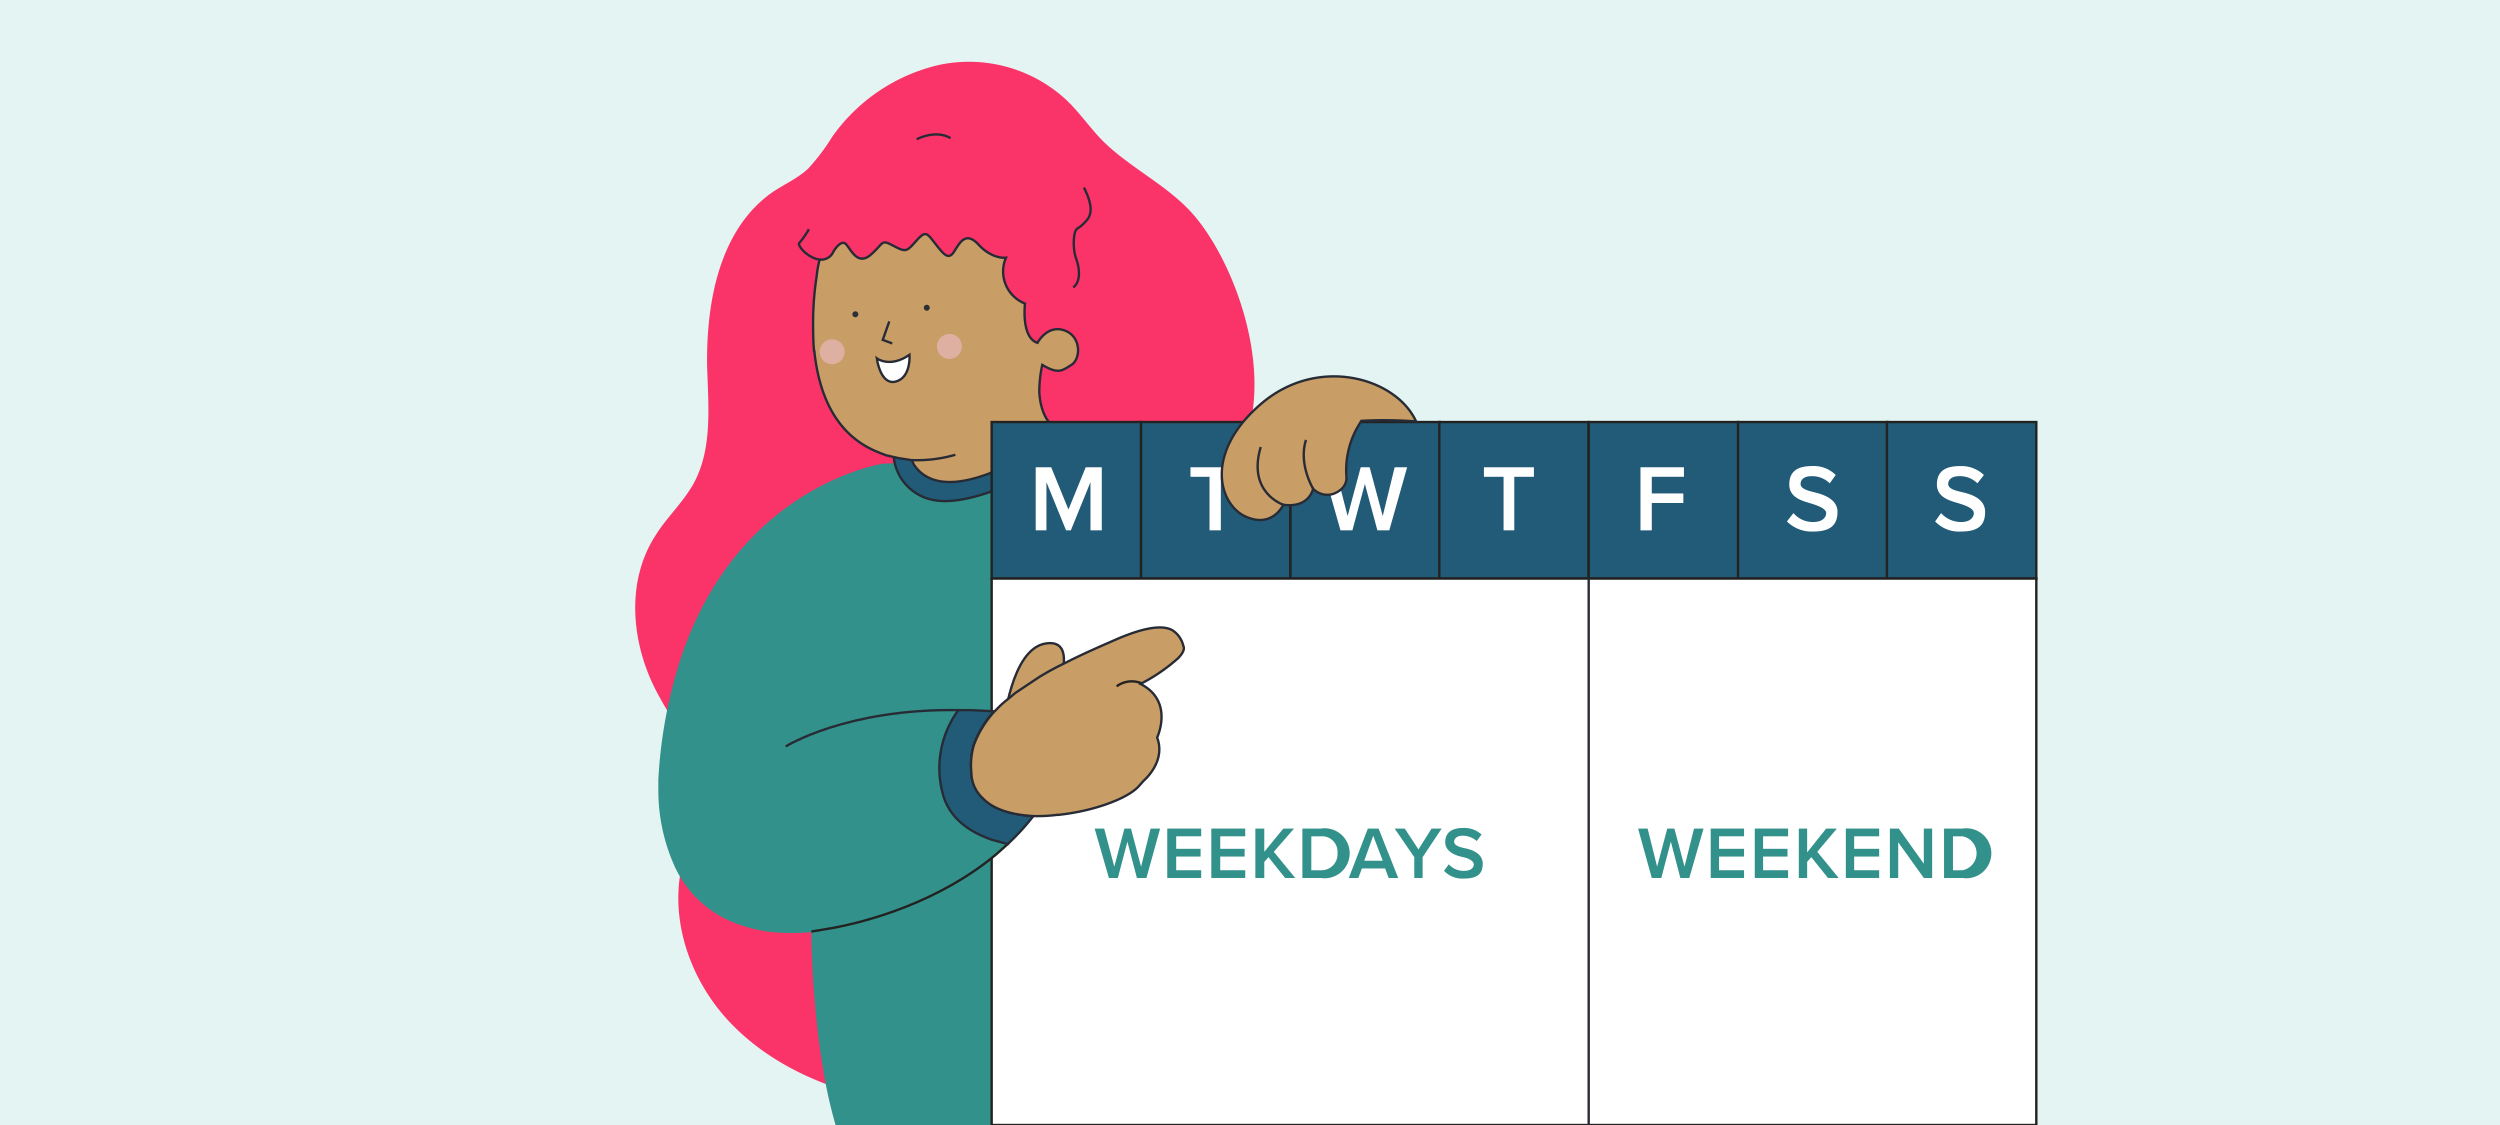 <?xml version="1.0" encoding="utf-8"?>
<svg xmlns="http://www.w3.org/2000/svg" data-name="Capa 1" id="Capa_1" viewBox="0 0 420 189">
  <rect x="0" y="0" width="420" height="189" fill="#333333" stroke="none"/>
  <defs>
    <style>.cls-1{fill:#e3f4f3;}.cls-2,.cls-9{fill:none;}.cls-12,.cls-13,.cls-14,.cls-2,.cls-5{stroke:#222221;}.cls-10,.cls-12,.cls-13,.cls-14,.cls-2,.cls-5,.cls-6,.cls-7,.cls-9{stroke-miterlimit:10;stroke-width:0.4px;}.cls-3{fill:#fa3369;}.cls-14,.cls-4{fill:#33918b;}.cls-5{fill:#efd2c7;}.cls-12,.cls-6{fill:#215b77;}.cls-10,.cls-6,.cls-7,.cls-9{stroke:#272b36;}.cls-7{fill:#c99d66;}.cls-8{fill:#deb0a1;}.cls-10,.cls-13,.cls-15{fill:#fff;}.cls-11{fill:#2c2f38;}</style>
  </defs>
  <rect class="cls-1" height="189" transform="translate(420 189) rotate(-180)" width="420"/>
  <path class="cls-2" d="M194.4,124.7a5.5,5.5,0,0,0-4.7-2.2"/>
  <path class="cls-3" d="M208,76.8c7-13.2-.7-33.6-8.2-41.5-4.4-4.6-10.4-7.4-14.8-11.9-2.2-2.3-4-5-6.4-7.1a24.1,24.1,0,0,0-20.8-5.4,30.3,30.3,0,0,0-18,12.1,35.1,35.1,0,0,1-4,5.3c-1.7,1.6-3.9,2.6-5.9,3.9-9,6.2-11.3,18.5-11.1,29.5.2,6.6.9,13.6-2.2,19.4-1.8,3.3-4.6,5.8-6.5,8.9-4.9,7.6-4.1,17.7,0,25.8,2.5,4.9,6.2,9.5,6.9,15s-2,11-2.8,16.6c-1.2,8.6,2.2,17.6,8.1,24s14.1,10.5,22.5,12.6Z"/>
  <path class="cls-4" d="M212.1,188.9h0l-14.2-78.2-.9-4.7-5.4-29.7-13.9.6h-2.1l-9.9.4-17.4.6h0c-1.6.3-27.5,5-35.5,38.2a79.4,79.4,0,0,0-2.2,14.9v1.9a31.1,31.1,0,0,0,2.5,12.1,18.4,18.4,0,0,0,11,10.3,23.8,23.8,0,0,0,5.7,1.3,35.2,35.2,0,0,0,6.5,0s0,3.2.3,8.1h0c.3,4,.7,9.1,1.6,14.4a80.7,80.7,0,0,0,2.2,10h71.7Zm-53.7-55.5a16.5,16.5,0,0,1,2.6-14.1h2l4,.2a17.2,17.2,0,0,0-3.4,5.6,12.2,12.2,0,0,0-.4,4.7,5.9,5.9,0,0,0,1.9,4.2c1.9,2,5.1,2.8,8.5,3a38.7,38.7,0,0,1-4.3,4.7l-2.6-.7C162.9,139.8,159.5,137.5,158.4,133.4Z"/>
  <path class="cls-5" d="M167,119.7h0"/>
  <path class="cls-6" d="M183.1,72.6c-5.8,6-19.7,12.8-26.3,11.4a8.2,8.2,0,0,1-6.7-8.1c3.7-.2,7.8-1.1,10.6-3.6,13.2-3.5,12.4.7,17.7.3Z"/>
  <path class="cls-7" d="M178.5,39.8l-20.9-9-18.1,6.7-1.3,3.9a11.5,11.5,0,0,0-.5,2.2,17.8,17.8,0,0,0-.5,2.8,51.3,51.3,0,0,0-.6,7.3c0,1.5,0,3,.1,4.5s.1.5.1.7c.7,6.8,3.2,13.7,10.1,16.8l1.2.5.8.3c1,.2,2,.5,3,.6l1.2.2h.1l.3.7c2.2,3.4,8.2,6.2,25.1-5.3h.1a1.5,1.5,0,0,0,.1-.7,11.7,11.7,0,0,0,.4-2.7l2-3.8,2.7-5-3-19.7Z"/>
  <circle class="cls-8" cx="159.5" cy="58.2" r="2.1"/>
  <circle class="cls-8" cx="139.8" cy="59.1" r="2.1"/>
  <polyline class="cls-9" points="149.4 54 148.3 57.1 149.9 57.7"/>
  <path class="cls-10" d="M147.3,60.2s2.2,1.7,5.5-.6c0,0,.3,3.8-2.3,4.5S147.3,60.2,147.3,60.2Z"/>
  <path class="cls-11" d="M143.7,53.3a.5.5,0,0,0,0-1,.5.5,0,1,0,0,1Z"/>
  <path class="cls-11" d="M155.7,52.2a.5.5,0,0,0,0-1,.5.5,0,1,0,0,1Z"/>
  <path class="cls-3" d="M164.9,19.9c-1.8-1.9-4.9-1.6-7.9-1.2-1.3.8-3.4,2.5-3.5,4.4,0,0-4.7.1-6.4,2.7s-3.4.2-5.4,2.9-6.6,11.5-7.4,12.1,1.4,2.6,3.4,2.8a2.2,2.2,0,0,0,2.3-1.3s1.2-2.3,2.2-1.2,2,3.6,4.2,1.6,1.6-2.4,3.7-1.4,2.3,1.1,3.8-.8,1.9-1.4,3.2.4,2.2,2.9,3.1,1.5,1.8-3.8,4.2-1.3,4.6,2.2,4.6,2.2a5.8,5.8,0,0,0,3.2,7.7s-.7,5.7,2.1,6.6c0,0,1.7-3.1,4.5-2.1s2.9,4.9,1.2,5.8-2.2,1.6-4.9,0a21.8,21.8,0,0,0-.5,4.5c.1,2.1.7,4.6,2.5,6a3.8,3.8,0,0,0,1.5.9h.1l.8-.6a2.9,2.9,0,0,0,.7-2.2l2.3-3.4c1.1-1.4,2.3-2.7,3-2.8s1.9-5.2.6-8.6,5.4-6.4,4.1-11.1-1.8-4.2-.9-6.5a27.2,27.2,0,0,1,1.5-2.8,6.4,6.4,0,0,0,.7-3.3C182.2,28.6,171.9,28.3,164.9,19.9Z"/>
  <path class="cls-9" d="M154,23.4s3.1-1.7,5.7-.2"/>
  <path class="cls-9" d="M153.2,77.3a23.2,23.2,0,0,0,7.3-.9"/>
  <path class="cls-9" d="M182.1,31.5c.9,1.8,1.8,4.1.4,5.6s-1.2.9-1.7,1.5-.6,3.3,0,4.9.8,3.8-.5,4.8"/>
  <path class="cls-9" d="M179.5,72.1l-.8.6h-.1a3.8,3.8,0,0,1-1.5-.9c-1.8-1.4-2.4-3.9-2.5-6a21.8,21.8,0,0,1,.5-4.5c2.7,1.6,3.3,1,4.9,0s1.7-4.8-1.2-5.8-4.5,2.1-4.5,2.1c-2.8-.9-2.1-6.6-2.1-6.6a5.8,5.8,0,0,1-3.2-7.7s-2.3.3-4.6-2.2-3.3,0-4.2,1.3-1.7.3-3.1-1.5-1.6-2.2-3.2-.4-1.7,1.9-3.8.8-1.5-.6-3.7,1.4-3.3-.5-4.2-1.6-2.2,1.2-2.2,1.2a2.2,2.2,0,0,1-2.3,1.3c-2-.2-3.9-2.5-3.4-2.8a14.9,14.9,0,0,0,1.6-2.3"/>
  <rect class="cls-12" height="26.3" width="25.1" x="166.6" y="70.9"/>
  <rect class="cls-12" height="26.3" width="25.1" x="191.7" y="70.9"/>
  <rect class="cls-12" height="26.3" width="25.1" x="216.8" y="70.9"/>
  <rect class="cls-12" height="26.3" width="25.1" x="241.8" y="70.9"/>
  <rect class="cls-12" height="26.3" width="25.1" x="266.9" y="70.9"/>
  <rect class="cls-12" height="26.3" width="25.1" x="292" y="70.9"/>
  <rect class="cls-12" height="26.3" width="25.1" x="317" y="70.9"/>
  <rect class="cls-13" height="91.8" width="175.5" x="166.6" y="97.2"/>
  <line class="cls-9" x1="266.9" x2="266.9" y1="189" y2="97.2"/>
  <path class="cls-9" d="M132,125.4s10.2-6.4,29-6.1"/>
  <path class="cls-14" d="M163.1,135.9l6.2,5.9-1.9,1.7c-9.7,8.1-21.6,11.3-27.5,12.4l-3.6.6"/>
  <path class="cls-6" d="M173.6,137.1a38.7,38.7,0,0,1-4.3,4.7l-2.6-.7c-3.8-1.3-7.2-3.6-8.3-7.7a16.5,16.5,0,0,1,2.6-14.1h2l4,.2a17.2,17.2,0,0,0-3.4,5.6,12.2,12.2,0,0,0-.4,4.7,5.9,5.9,0,0,0,1.9,4.2C167,136.1,170.2,136.9,173.6,137.1Z"/>
  <path class="cls-7" d="M168.6,122s1.2-13,7.1-13.9,1.4,9,1.4,9Z"/>
  <path class="cls-7" d="M197.9,110.6a29.6,29.6,0,0,1-6.3,4.3c5.7,2.9,2.8,9,2.8,9,1.3,3.5-1.2,6.3-2.3,7.3l-.8.9c-1.9,2.1-7.7,4.2-13.5,4.8h-.2a26.8,26.8,0,0,1-4,.2c-3.4-.2-6.6-1-8.5-3a5.9,5.9,0,0,1-1.9-4.2,12.2,12.2,0,0,1,.4-4.7,17.2,17.2,0,0,1,3.4-5.6l.5-.5a15.4,15.4,0,0,1,1.9-1.7l1.2-1,3.9-2.6a43.6,43.6,0,0,1,4.2-2.3c3.3-1.7,6.6-3.1,9.1-4.2,5.2-2.2,7.8-2.2,9.2-1.4a4.3,4.3,0,0,1,1.8,2.6C199.1,109.1,198.6,109.9,197.9,110.6Z"/>
  <path class="cls-2" d="M191.8,114.8a4.3,4.3,0,0,0-4.2.5"/>
  <path class="cls-15" d="M183.2,81l-3.3,8.1h-.8L175.8,81v8.1H174V78.5h2.6l2.9,7.1,2.9-7.1h2.7V89.1h-1.9Z"/>
  <path class="cls-15" d="M203.2,80.1H200V78.5h8.3v1.6h-3.2v9h-1.9Z"/>
  <path class="cls-15" d="M229.3,81.3l-2.1,7.8h-2l-3-10.6h2.1l2.1,8.2,2.2-8.2h1.5l2.2,8.2,2-8.2h2.1l-3,10.6h-2Z"/>
  <path class="cls-15" d="M252.6,80.1h-3.3V78.5h8.4v1.6h-3.3v9h-1.8Z"/>
  <path class="cls-15" d="M275.6,78.5h7.3v1.6h-5.4v2.8h5.3v1.6h-5.3v4.6h-1.9Z"/>
  <path class="cls-15" d="M301.3,86.2a4.3,4.3,0,0,0,3.3,1.5c1.6,0,2.2-.8,2.2-1.5s-1.2-1.2-2.5-1.6-3.7-.9-3.7-3.2,1.5-3.1,3.8-3.1a5.2,5.2,0,0,1,4,1.5l-1,1.4a4.2,4.2,0,0,0-3.1-1.2c-1.1,0-1.8.5-1.8,1.3s1.1,1.1,2.3,1.4,3.9,1,3.9,3.3-1.3,3.3-4.1,3.3a5.9,5.9,0,0,1-4.4-1.7Z"/>
  <path class="cls-15" d="M326.1,86.2a4.5,4.5,0,0,0,3.4,1.5c1.5,0,2.1-.8,2.1-1.5s-1.1-1.2-2.4-1.6-3.8-.9-3.8-3.2,1.5-3.1,3.9-3.1a5.5,5.5,0,0,1,4,1.5l-1.1,1.4a4.1,4.1,0,0,0-3.1-1.2c-1.1,0-1.8.5-1.8,1.3s1.1,1.1,2.4,1.4,3.8,1,3.8,3.3-1.2,3.3-4.1,3.3a5.5,5.5,0,0,1-4.3-1.7Z"/>
  <path class="cls-7" d="M228.1,71.7a14.7,14.7,0,0,0-1.9,8.4s.3,2-2.3,2.9a3.3,3.3,0,0,1-3.3-.9s-.6,3.3-5,2.7c0,0-1.8,4-6.3,2s-7.1-10.6,2.5-18.9,22.8-4.4,26.1,2.9a70.8,70.8,0,0,0-9.2-.1Z"/>
  <path class="cls-9" d="M220.6,82.1s-2.5-4.1-1.2-8.2"/>
  <path class="cls-9" d="M215.6,84.8s-6.1-2-3.8-9.7"/>
  <path class="cls-4" d="M189.4,141.4l-1.6,6.1h-1.5l-2.4-8.3h1.6l1.7,6.4,1.7-6.4H190l1.7,6.4,1.6-6.4h1.6l-2.3,8.3H191Z"/>
  <path class="cls-4" d="M196.1,139.2h5.7v1.3h-4.2v2.1h4.1v1.3h-4.1v2.3h4.2v1.3h-5.7Z"/>
  <path class="cls-4" d="M203.5,139.2h5.7v1.3H205v2.1h4.1v1.3H205v2.3h4.2v1.3h-5.7Z"/>
  <path class="cls-4" d="M213.1,144l-.7.8v2.7h-1.5v-8.3h1.5v3.9l3.2-3.9h1.8l-3.4,3.9,3.6,4.4h-1.7Z"/>
  <path class="cls-4" d="M218.8,139.2h3.1a4.2,4.2,0,1,1,0,8.3h-3.1Zm3.1,7a2.7,2.7,0,0,0,2.8-2.9,2.6,2.6,0,0,0-2.8-2.8h-1.6v5.7Z"/>
  <path class="cls-4" d="M232.7,145.9h-3.9l-.6,1.6h-1.6l3.2-8.3h1.8l3.3,8.3h-1.6Zm-3.5-1.3h3.1l-1.6-4.2Z"/>
  <path class="cls-4" d="M237.6,144l-3.3-4.8H236l2.3,3.5,2.2-3.5h1.7L239,144v3.5h-1.4Z"/>
  <path class="cls-4" d="M243.4,145.2a3.3,3.3,0,0,0,2.6,1.1c1.2,0,1.6-.6,1.6-1.1s-.8-1-1.8-1.2-3-.8-3-2.5,1.2-2.4,3-2.4a4.3,4.3,0,0,1,3.1,1.1l-.8,1.1a3.6,3.6,0,0,0-2.4-.9c-.8,0-1.4.4-1.4,1s.8.9,1.8,1.1,3,.8,3,2.6-1,2.5-3.2,2.5a4.2,4.2,0,0,1-3.3-1.3Z"/>
  <path class="cls-4" d="M280.7,141.4l-1.6,6.1h-1.6l-2.3-8.3h1.6l1.6,6.4,1.7-6.4h1.2l1.7,6.4,1.6-6.4h1.6l-2.4,8.3h-1.5Z"/>
  <path class="cls-4" d="M287.4,139.2H293v1.3h-4.2v2.1H293v1.3h-4.2v2.3H293v1.3h-5.6Z"/>
  <path class="cls-4" d="M294.8,139.2h5.6v1.3h-4.2v2.1h4.1v1.3h-4.1v2.3h4.2v1.3h-5.6Z"/>
  <path class="cls-4" d="M304.3,144l-.7.8v2.7h-1.4v-8.3h1.4v4l3.2-4h1.8l-3.3,3.9,3.6,4.4h-1.8Z"/>
  <path class="cls-4" d="M310.1,139.2h5.6v1.3h-4.2v2.1h4.2v1.3h-4.2v2.3h4.2v1.3h-5.6Z"/>
  <path class="cls-4" d="M318.9,141.5v6h-1.4v-8.3H319l4.2,5.9v-5.9h1.4v8.3h-1.4Z"/>
  <path class="cls-4" d="M326.6,139.2h3.1a4.2,4.2,0,1,1,0,8.3h-3.1Zm3.1,7a2.9,2.9,0,0,0,0-5.7h-1.6v5.7Z"/>
</svg>